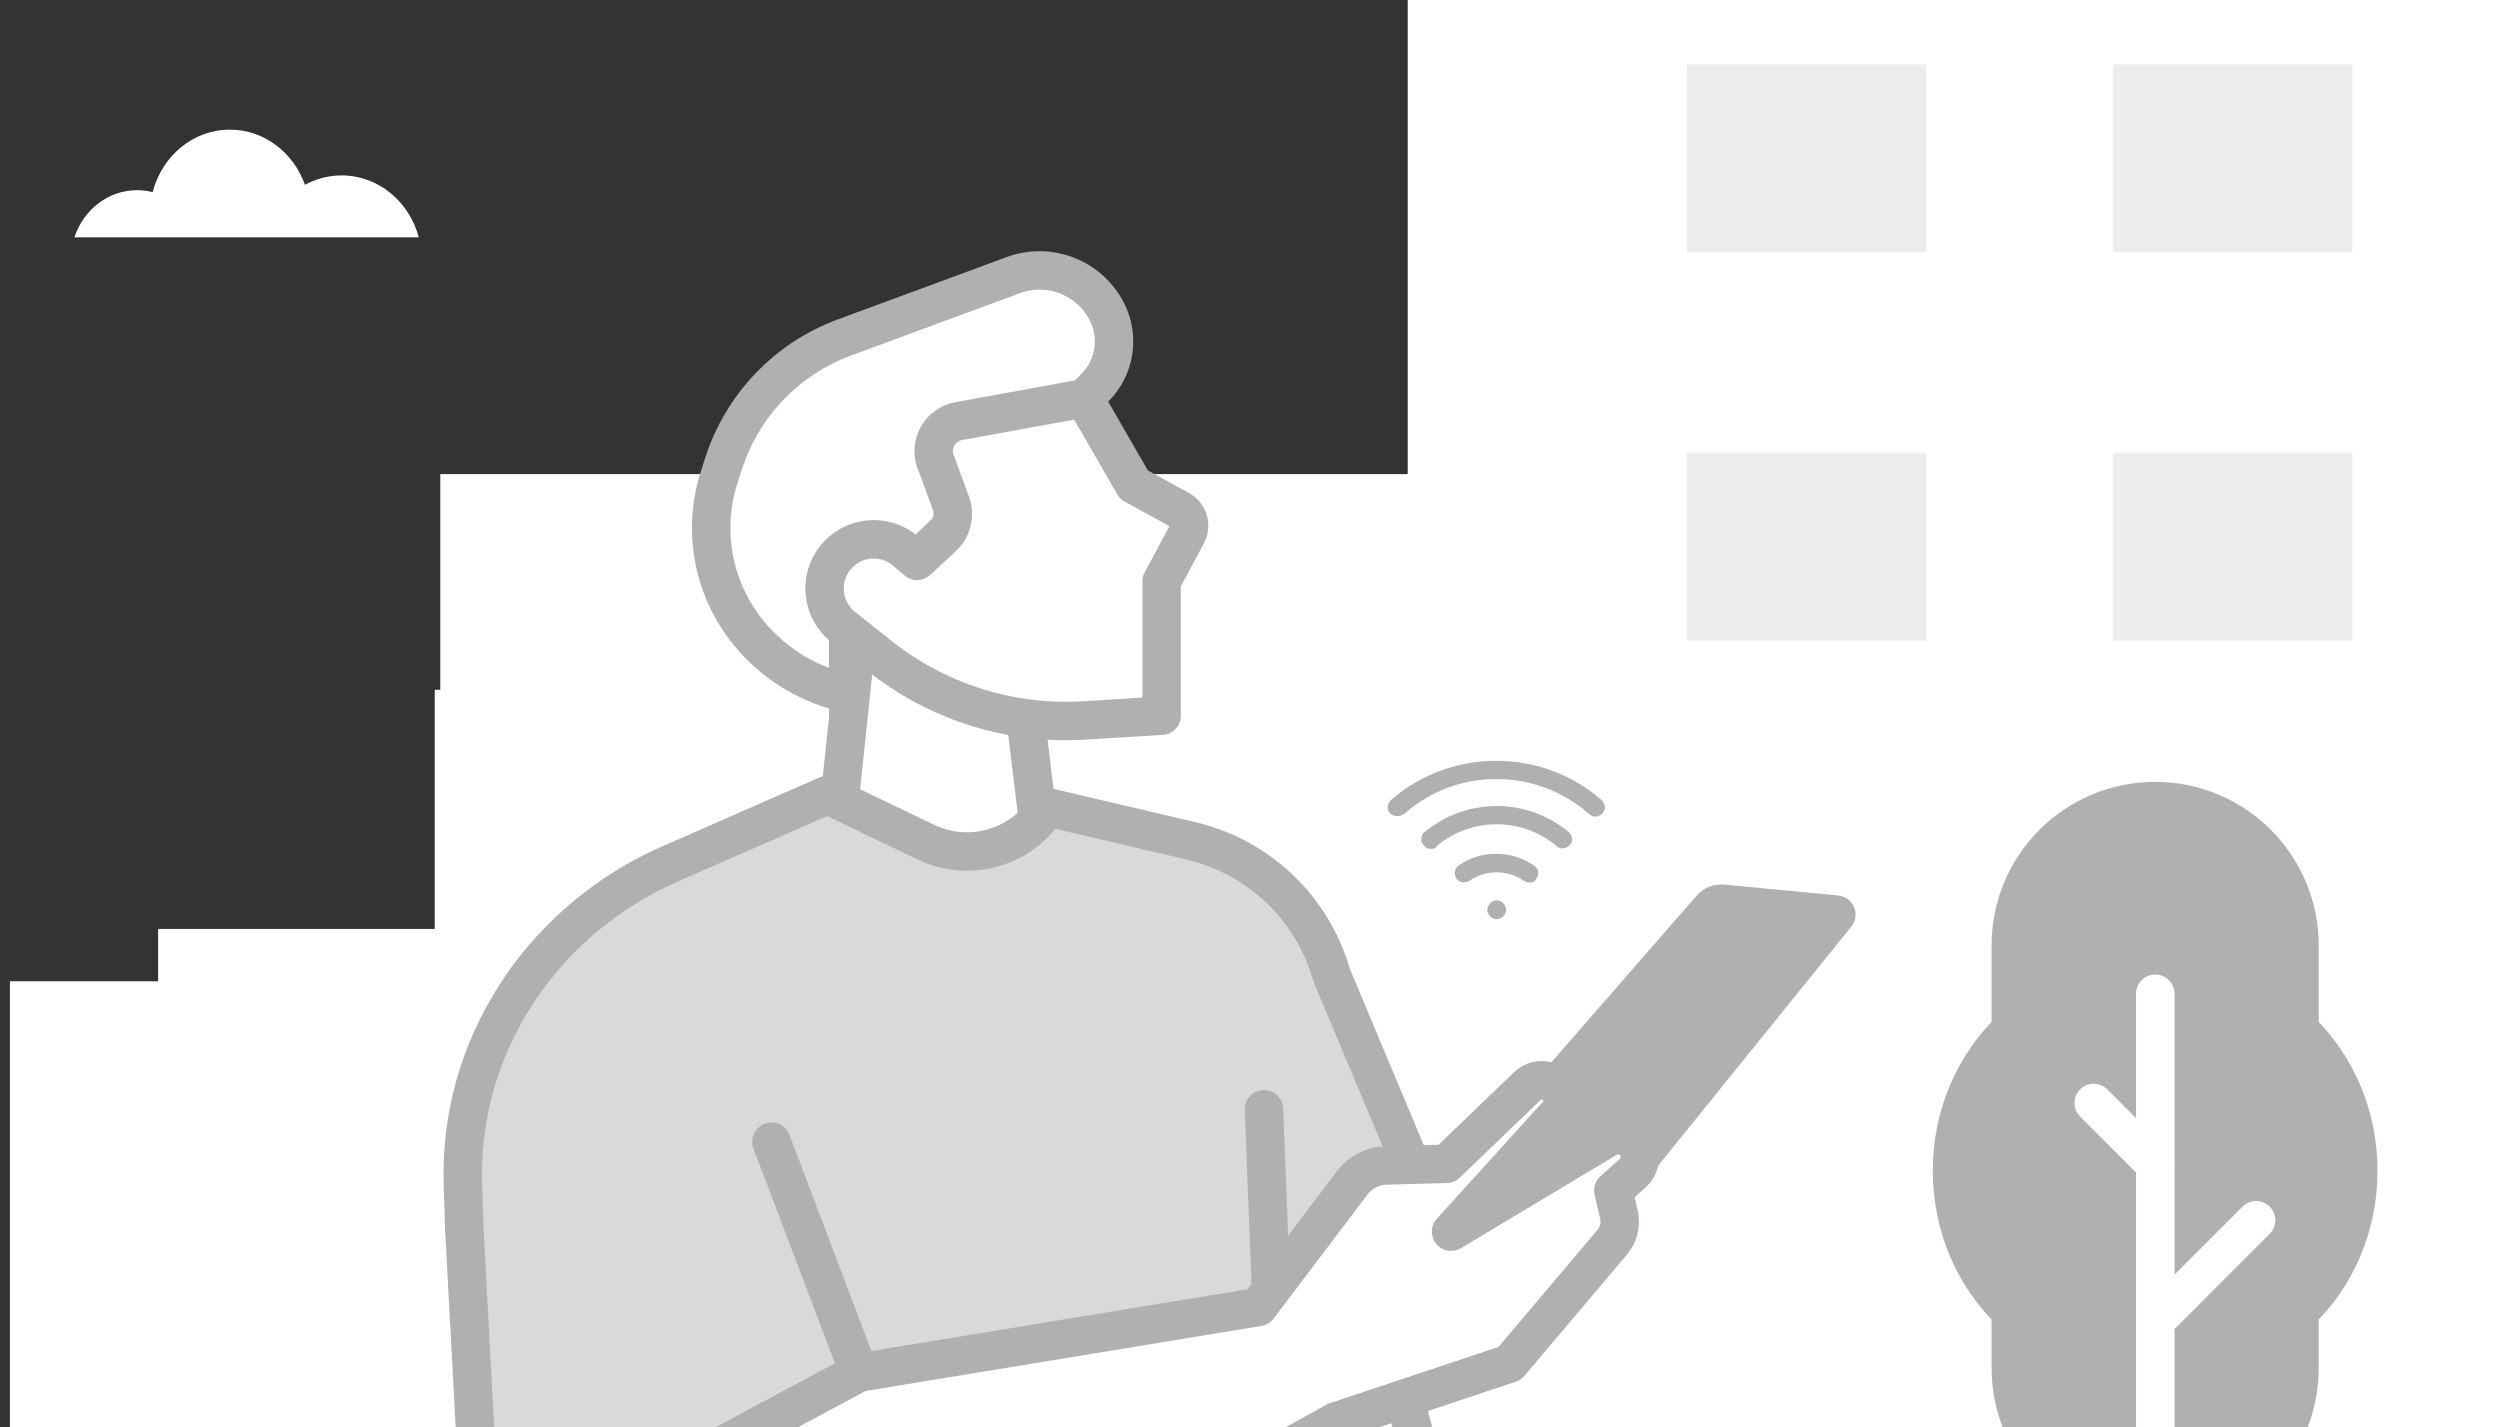 <svg width="247" height="141" viewBox="0 0 247 141" fill="none" xmlns="http://www.w3.org/2000/svg">
<rect x="0" y="0" width="247" height="141" fill="#333333" stroke="none"/>
<path d="M142.75 46.841H43.5V75.201H142.75V46.841Z" fill="white"/>
<path d="M83.601 91.78H56.261V96.95H41.621V166.97H150.511V68.15H83.591V91.77L83.601 91.78Z" fill="white"/>
<path d="M42.961 91.78H15.62V96.95H0.98V166.97H109.87V68.15H42.95V91.77L42.961 91.78Z" fill="white"/>
<path d="M254.462 -9.77V-16.19H249.702V-23.25H252.672V-26.89H144.832V-23.25H147.802V-16.19H143.042V-9.77H139.082V166.97H258.422V-9.77H254.452H254.462Z" fill="white"/>
<path d="M41.372 23.451H7.352C8.242 20.741 10.672 18.791 13.532 18.791C14.062 18.791 14.582 18.86 15.082 18.98C16.002 15.421 19.062 12.81 22.712 12.81C26.112 12.81 29.002 15.081 30.132 18.261C31.212 17.671 32.452 17.331 33.752 17.331C37.382 17.331 40.442 19.921 41.372 23.441V23.451Z" fill="white"/>
<path d="M232.999 115.67C232.999 110.13 230.749 105.17 227.189 101.76V93.41C227.189 85.54 220.809 79.15 212.929 79.15C205.049 79.15 198.669 85.53 198.669 93.41V101.76C195.109 105.16 192.859 110.12 192.859 115.67C192.859 121.22 195.109 126.17 198.669 129.58V135.15C198.669 143.02 205.049 149.41 212.929 149.41C220.809 149.41 227.189 143.03 227.189 135.15V129.58C230.749 126.18 232.999 121.22 232.999 115.67Z" fill="#AEB0B1" stroke="#AEB0B1" stroke-width="3.8" stroke-linecap="round" stroke-linejoin="round"/>
<path d="M212.941 165.901V98.181" stroke="white" stroke-width="3.8" stroke-linecap="round" stroke-linejoin="round"/>
<path d="M212.929 115.051L206.859 108.971" stroke="white" stroke-width="3.8" stroke-linecap="round" stroke-linejoin="round"/>
<path d="M212.941 130.531L222.901 120.561" stroke="white" stroke-width="3.8" stroke-linecap="round" stroke-linejoin="round"/>
<path d="M232.42 6.36H208.75V24.89H232.42V6.36Z" fill="#ECECEC"/>
<path d="M190.33 6.36H166.66V24.89H190.33V6.36Z" fill="#ECECEC"/>
<path d="M232.42 44.75H208.75V63.28H232.42V44.75Z" fill="#ECECEC"/>
<path d="M190.33 44.75H166.66V63.28H190.33V44.75Z" fill="#ECECEC"/>
<path d="M137.089 132.041L146.949 168.081H127.169L124.879 142.811" fill="white"/>
<path d="M137.089 132.041L146.949 168.081H127.169L124.879 142.811" stroke="#AEB0B1" stroke-width="3.8" stroke-linecap="round" stroke-linejoin="round"/>
<path d="M51.598 141.461L124.868 109.601" stroke="#AEB0B1" stroke-width="3.8" stroke-linecap="round" stroke-linejoin="round"/>
<path d="M83.819 61.94V77.71L96.059 85.36C97.629 86.34 99.699 85.91 100.729 84.38C101.119 83.81 101.319 83.13 101.319 82.45V70.97L83.809 61.95L83.819 61.94Z" fill="white" stroke="#AEB0B1" stroke-width="3.8" stroke-linecap="round" stroke-linejoin="round"/>
<path d="M82.66 81.841L84.65 63.001L101.33 70.961L102.78 82.971L95.23 90.961L82.66 81.841Z" fill="white" stroke="#AEB0B1" stroke-width="3.8" stroke-linecap="round" stroke-linejoin="round"/>
<path d="M153.119 108.02L169.079 89.72C169.349 89.41 169.749 89.25 170.149 89.29L181.429 90.36L162.029 114.37L145.879 120.55L153.129 108.02H153.119Z" fill="#AEB0B1" stroke="#AEB0B1" stroke-width="3.8" stroke-linecap="round" stroke-linejoin="round"/>
<path d="M107.118 39.351L108.168 38.311C110.138 36.351 110.628 33.341 109.388 30.851C107.688 27.451 103.698 25.861 100.118 27.181L83.408 33.351C77.728 35.451 73.328 40.061 71.478 45.831L71.038 47.211C69.418 52.271 70.368 57.801 73.578 62.041C75.798 64.971 78.908 67.131 82.428 68.171L83.798 68.581V61.931L107.098 39.341L107.118 39.351Z" fill="white" stroke="#AEB0B1" stroke-width="3.8" stroke-linecap="round" stroke-linejoin="round"/>
<path d="M92.448 45.631L93.948 49.701C94.378 50.881 94.068 52.211 93.148 53.061L90.608 55.411L89.468 54.441C87.398 52.671 84.268 52.961 82.548 55.081C80.848 57.181 81.188 60.261 83.298 61.941L86.948 64.841C92.658 69.361 99.828 71.621 107.088 71.181L114.768 70.711V57.451L117.278 52.771C117.728 51.921 117.418 50.861 116.568 50.381L112.028 47.891L107.108 39.351L94.738 41.601C92.878 41.931 91.778 43.871 92.438 45.641H92.458L92.448 45.631Z" fill="white" stroke="#AEB0B1" stroke-width="3.8" stroke-linecap="round" stroke-linejoin="round"/>
<path d="M142.809 123.161L131.569 96.351C129.689 89.731 124.369 84.641 117.659 83.071L103.479 79.751L103.249 80.081C100.649 83.861 95.669 85.201 91.519 83.221L81.749 78.541L66.209 85.351C54.069 90.661 45.809 102.491 45.719 115.741C45.719 116.231 45.719 116.721 45.739 117.221L45.859 120.931V121.151L47.699 155.491L84.859 135.611" fill="#D8D9D9"/>
<path d="M142.809 123.161L131.569 96.351C129.689 89.731 124.369 84.641 117.659 83.071L103.479 79.751L103.249 80.081C100.649 83.861 95.669 85.201 91.519 83.221L81.749 78.541L66.209 85.351C54.069 90.661 45.809 102.491 45.719 115.741C45.719 116.231 45.719 116.721 45.739 117.221L45.859 120.931V121.151L47.699 155.491L84.859 135.611" stroke="#AEB0B1" stroke-width="3.8" stroke-linecap="round" stroke-linejoin="round"/>
<path d="M124.878 109.601L127.168 168.081H60.148V149.461" fill="#D8D9D9"/>
<path d="M124.878 109.601L127.168 168.081H60.148V149.461" stroke="#AEB0B1" stroke-width="3.8" stroke-linecap="round" stroke-linejoin="round"/>
<path d="M61.367 148.17L70.797 167.49C71.047 168 71.637 168.22 72.157 168.01C78.157 165.53 111.807 151.59 120.037 147.04L131.997 140.43L149.157 134.71L159.297 122.72C159.927 121.98 160.167 120.98 159.957 120.03L159.397 117.62L161.317 115.9C162.287 115.02 162.257 113.49 161.247 112.64C160.547 112.06 159.557 111.98 158.767 112.46L143.367 121.69L153.837 110.14C154.587 109.32 154.527 108.05 153.727 107.29C152.937 106.54 151.697 106.55 150.917 107.29L142.917 114.98L136.907 115.15C135.607 115.19 134.407 115.81 133.627 116.83L124.317 129.13L84.877 135.61L61.377 148.18L61.367 148.17Z" fill="white" stroke="#AEB0B1" stroke-width="3.8" stroke-linecap="round" stroke-linejoin="round"/>
<path d="M84.869 135.601L76.219 112.801" stroke="#AEB0B1" stroke-width="3.8" stroke-linecap="round" stroke-linejoin="round"/>
<path d="M84.867 135.601L47.707 155.481" stroke="#AEB0B1" stroke-width="3.8" stroke-linecap="round" stroke-linejoin="round"/>
<path d="M141.398 83.871C141.118 83.871 140.838 83.781 140.658 83.501C140.288 83.131 140.378 82.481 140.748 82.201C144.908 78.781 150.828 78.781 154.998 82.201C155.368 82.571 155.458 83.131 155.088 83.501C154.718 83.871 154.168 83.961 153.788 83.591C150.368 80.721 145.368 80.721 141.948 83.591C141.858 83.871 141.578 83.871 141.388 83.871H141.398Z" fill="#AEB0B1"/>
<path d="M138.07 80.631C137.79 80.631 137.51 80.541 137.33 80.351C136.96 79.981 137.05 79.431 137.42 79.051C143.34 73.871 152.32 73.871 158.24 79.051C158.61 79.421 158.7 79.981 158.33 80.351C157.96 80.721 157.4 80.811 157.03 80.441C151.76 75.811 143.89 75.811 138.71 80.441C138.52 80.531 138.34 80.631 138.06 80.631H138.07Z" fill="#AEB0B1"/>
<path d="M151.119 87.201C150.929 87.201 150.749 87.111 150.559 87.021C148.989 85.911 146.769 85.911 145.189 87.021C144.729 87.301 144.169 87.201 143.899 86.831C143.619 86.371 143.709 85.811 144.079 85.531C146.299 83.961 149.349 83.961 151.569 85.531C152.029 85.811 152.129 86.361 151.759 86.831C151.669 87.111 151.389 87.201 151.109 87.201H151.119Z" fill="#AEB0B1"/>
<path d="M147.879 90.811C147.789 90.811 147.599 90.811 147.509 90.721C147.419 90.721 147.319 90.631 147.229 90.531C147.039 90.341 146.949 90.161 146.949 89.881C146.949 89.791 146.949 89.601 147.039 89.511C147.129 89.421 147.129 89.321 147.229 89.231C147.599 88.861 148.149 88.861 148.519 89.231C148.709 89.421 148.799 89.691 148.799 89.881C148.799 90.161 148.709 90.341 148.519 90.531C148.339 90.721 148.149 90.811 147.869 90.811H147.879Z" fill="#AEB0B1"/>
</svg>
